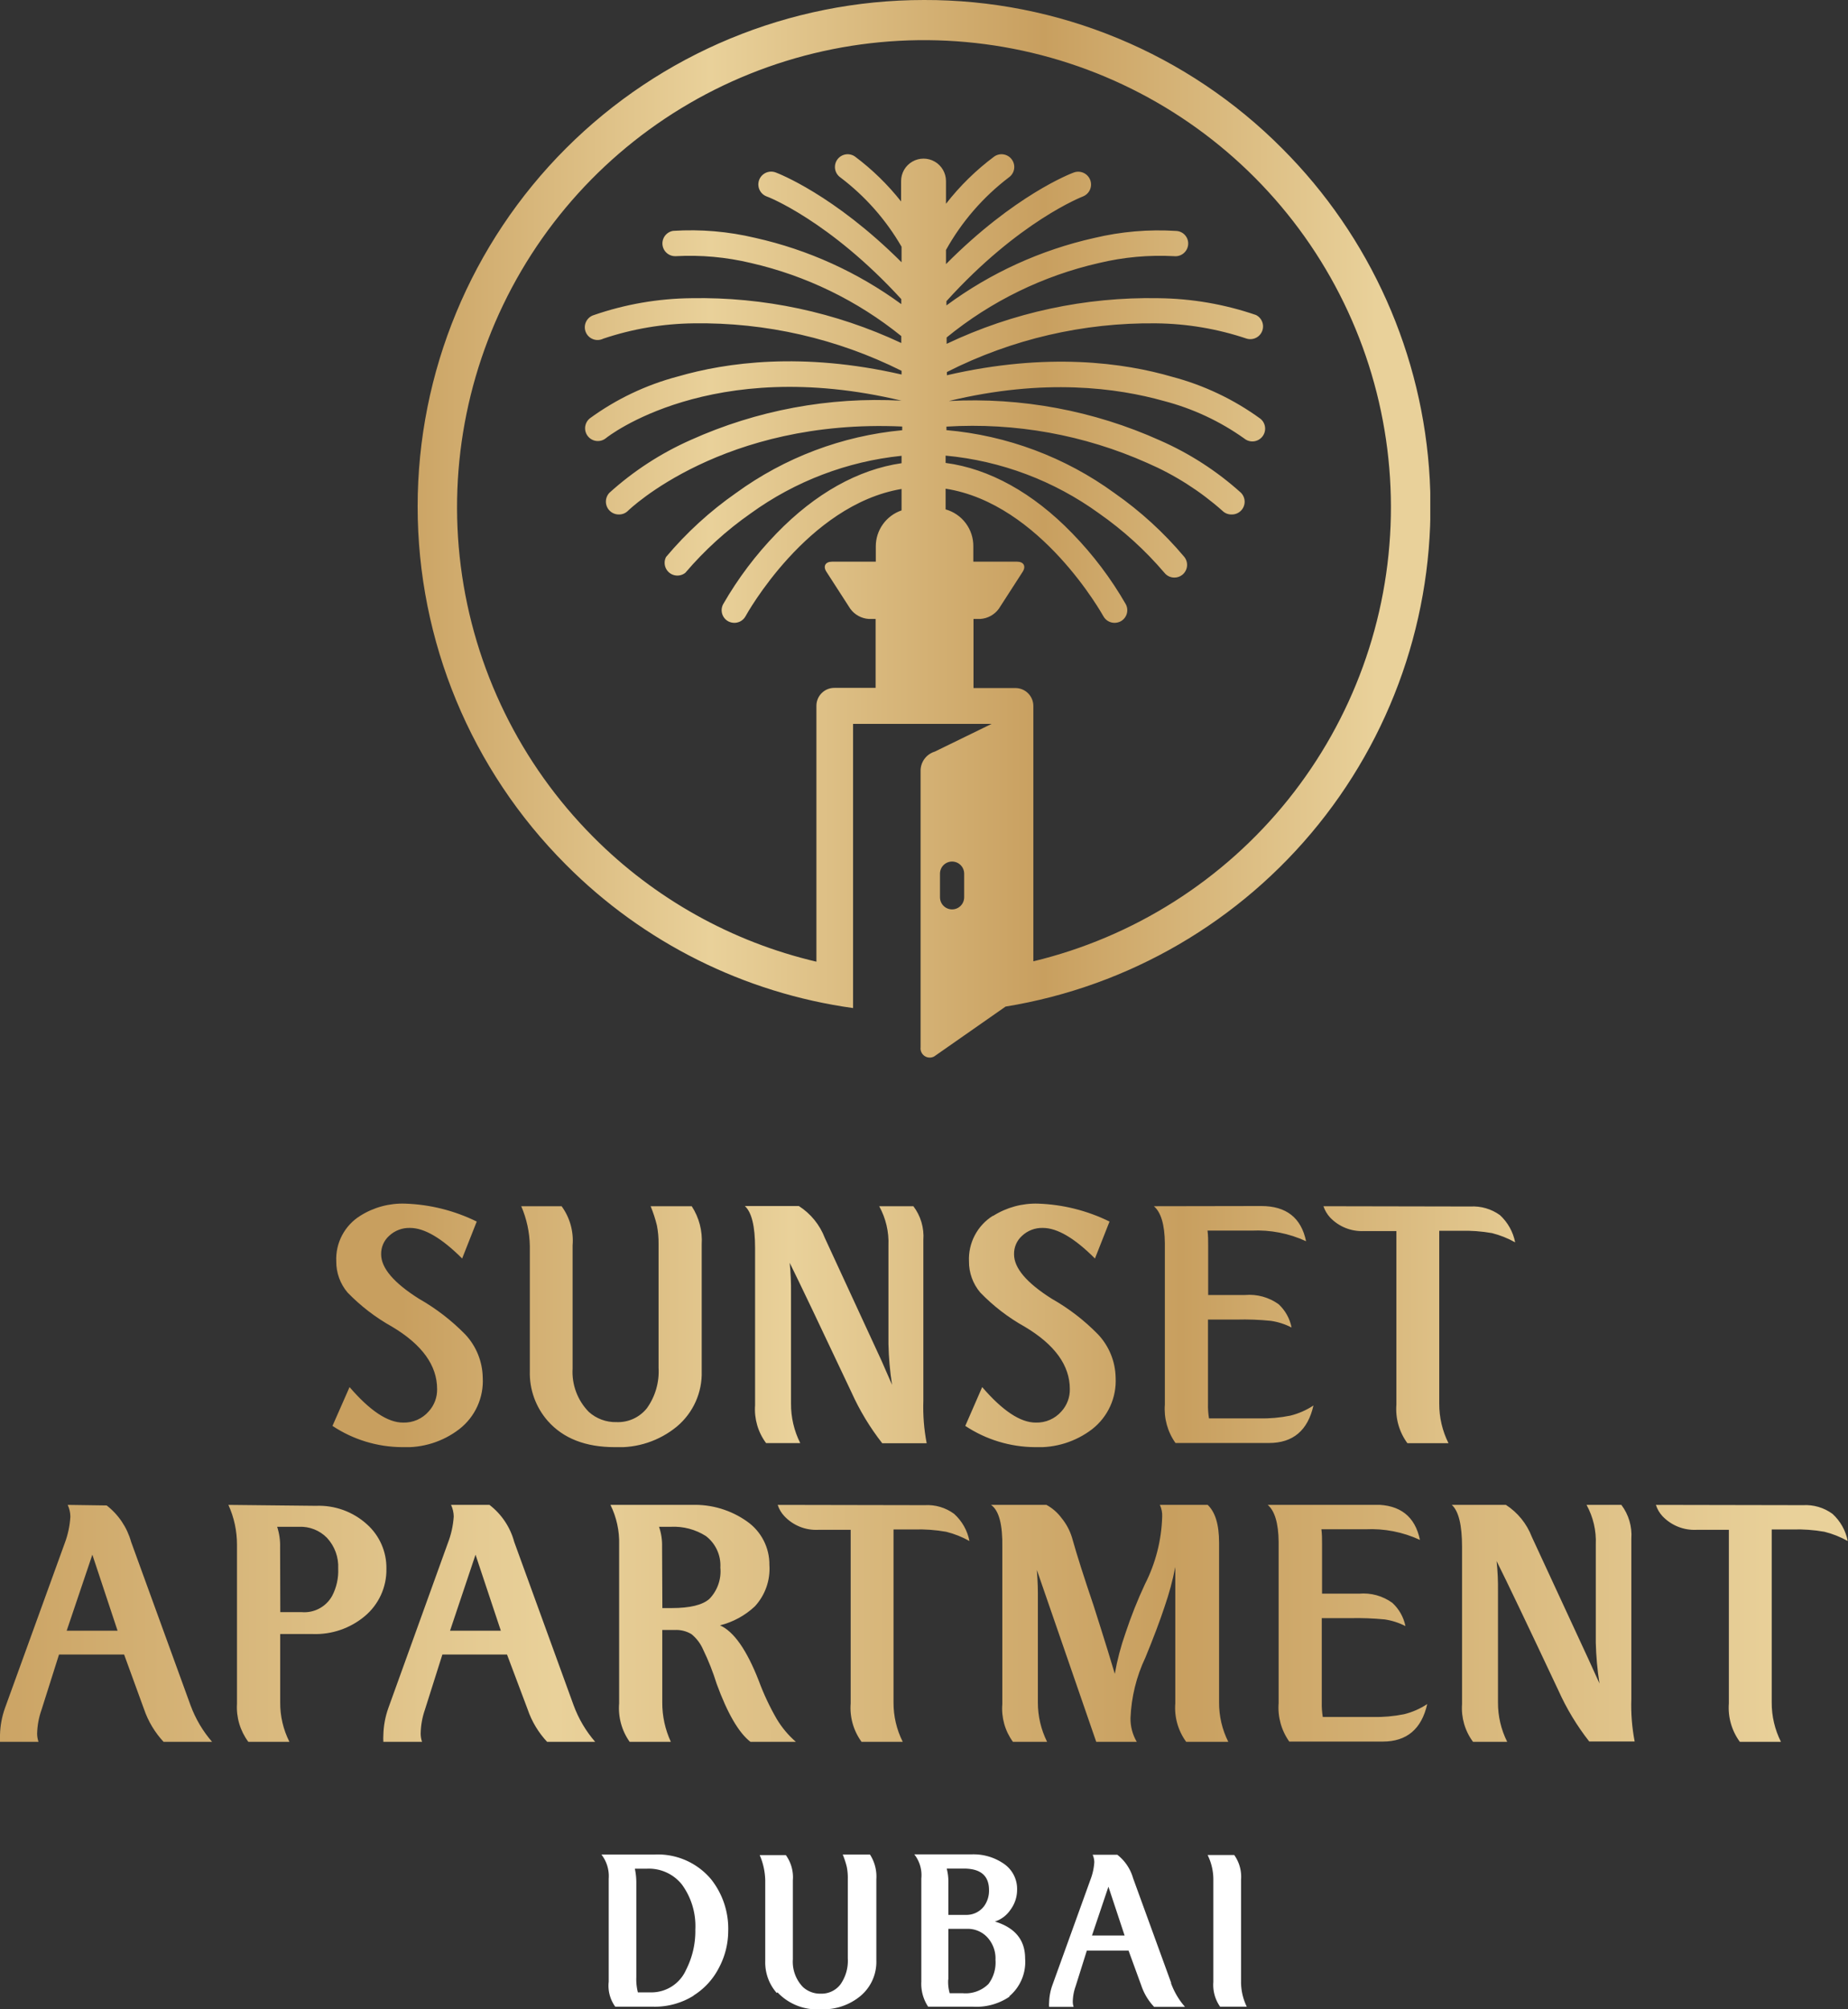 <svg xmlns="http://www.w3.org/2000/svg" xmlns:xlink="http://www.w3.org/1999/xlink" viewBox="0 0 200.1 217.5"><rect x="0" y="0" width="200.1" height="217.5" fill="#333333" stroke="none"/><defs><style>.a{fill:none;}.b{fill:#fff;}.c{clip-path:url(#a);}.d{fill:url(#b);}.e{clip-path:url(#c);}.f{fill:url(#d);}.g{clip-path:url(#e);}.h{fill:url(#f);}</style><clipPath id="a"><path class="a" d="M10,168.29v0l2.73,8.23H7.22ZM7.33,162.9a3.11,3.11,0,0,1,.29,1.26A9.76,9.76,0,0,1,7,167.07L.54,184.89A9.32,9.32,0,0,0,0,187.8a4,4,0,0,0,0,.75H4.17a2.74,2.74,0,0,1-.15-.9,8.25,8.25,0,0,1,.47-2.55l1.9-6h7.05L15.59,185a9.91,9.91,0,0,0,2.16,3.59H23a12.75,12.75,0,0,1-2.37-4l-6.43-17.68a7.56,7.56,0,0,0-2.65-3.95Zm23,4.6a6.53,6.53,0,0,0-.32-2.23H32.4a4,4,0,0,1,3,1.19,4.57,4.57,0,0,1,1.22,3.34,5.82,5.82,0,0,1-.65,2.94,3.44,3.44,0,0,1-3.3,1.77H30.35Zm-5.6-4.6a10.32,10.32,0,0,1,.93,4.31v17.21a6.27,6.27,0,0,0,1.23,4.13h4.45a9.29,9.29,0,0,1-1-4.27v-7.4h3.53a8.32,8.32,0,0,0,5.6-1.91,6.54,6.54,0,0,0,2.37-5.17A6.31,6.31,0,0,0,39.73,165a7.75,7.75,0,0,0-5.53-2Zm26.76,5.39v0l2.74,8.23h-5.5Zm-2.65-5.39a3.11,3.11,0,0,1,.29,1.26,9.76,9.76,0,0,1-.65,2.91l-6.43,17.82a9.32,9.32,0,0,0-.54,2.91,5.78,5.78,0,0,0,0,.75H45.7a2.74,2.74,0,0,1-.15-.9A8.25,8.25,0,0,1,46,185.1l1.9-6h7L57.12,185a9.77,9.77,0,0,0,2.16,3.59h5.2a12.75,12.75,0,0,1-2.37-4l-6.43-17.68A7.51,7.51,0,0,0,53,162.9Zm22.85,4.53a6.13,6.13,0,0,0-.33-2.16h1.29a6.48,6.48,0,0,1,3.78,1A4,4,0,0,1,78,169.69a4.29,4.29,0,0,1-1.18,3.38c-.75.67-2.11,1-4.1,1h-1ZM66.1,162.9a9.15,9.15,0,0,1,.94,4.31v17.17a6.3,6.3,0,0,0,1.14,4.17h4.46a10,10,0,0,1-.93-4.27v-7.84h1.36a3.21,3.21,0,0,1,1.8.45,4.4,4.4,0,0,1,1.25,1.64,26.64,26.64,0,0,1,1.48,3.74c1.17,3.2,2.39,5.3,3.66,6.28h4.92a10.19,10.19,0,0,1-2.08-2.48,26.91,26.91,0,0,1-1.94-4.13q-1.95-5-4.2-6a8.57,8.57,0,0,0,3.77-2.05,6,6,0,0,0,1.58-4.49,5.67,5.67,0,0,0-2.41-4.7,9.77,9.77,0,0,0-6-1.8Zm18.11,0a3.14,3.14,0,0,0,.72,1.22,4.71,4.71,0,0,0,3.66,1.48h3.52v18.78a6.23,6.23,0,0,0,1.18,4.17h4.46a9.37,9.37,0,0,1-1-4.27V165.56H99a16.94,16.94,0,0,1,3.45.25,10.17,10.17,0,0,1,2.52,1,5.31,5.31,0,0,0-1.66-2.94,4.87,4.87,0,0,0-3.19-.94Zm41.38,0a2.71,2.71,0,0,1,.25,1.29,17.19,17.19,0,0,1-1.87,7.3,48.79,48.79,0,0,0-2.11,5.31,27.47,27.47,0,0,0-1.15,4.39c-.25-.87-1-3.33-2.3-7.4-1-2.95-1.79-5.4-2.34-7.37a6.17,6.17,0,0,0-1.13-2.1,5,5,0,0,0-1.63-1.42h-6q1.29.9,1.22,4.64v16.92a6.11,6.11,0,0,0,1.15,4.09h3.7a9.5,9.5,0,0,1-1-4.27V172.42c0-.21,0-1-.11-2.48l6.43,18.61h4.39a4.9,4.9,0,0,1-.68-2.58,16.81,16.81,0,0,1,1.61-6.54c.86-2.09,1.56-3.93,2.09-5.54a31.07,31.07,0,0,0,1.15-4.27v14.76a6.23,6.23,0,0,0,1.18,4.17H133a9.37,9.37,0,0,1-1-4.27V167c0-2-.42-3.34-1.26-4.13Zm11.68,0c.76.65,1.16,2,1.18,4v17.45a6.35,6.35,0,0,0,1.15,4.17h10.13q3.89,0,4.81-4.06a8,8,0,0,1-2.51,1.1,15.45,15.45,0,0,1-3.38.3h-5.42a8.58,8.58,0,0,1-.11-1.61v-9.09h3.09a31.57,31.57,0,0,1,3.74.14,7.2,7.2,0,0,1,2.23.72,4.7,4.7,0,0,0-1.41-2.51,5.34,5.34,0,0,0-3.62-1h-4v-5.35c0-.55,0-1.09-.07-1.62h4.78a12.58,12.58,0,0,1,5.89,1.15q-.79-3.81-4.85-3.81Zm34.52,0a8.14,8.14,0,0,1,1,4.28v10.63a33.62,33.62,0,0,0,.4,4.42L172,179.61l-6.14-13.26a7.18,7.18,0,0,0-2.8-3.45h-5.86q1.11,1,1.11,4.56v17a6.09,6.09,0,0,0,1.19,4.09h3.7a9.37,9.37,0,0,1-1-4.27v-12a27.42,27.42,0,0,0-.15-3.3q1.62,3.23,6.69,14a26.52,26.52,0,0,0,3.34,5.53H177a20.6,20.6,0,0,1-.36-4.6V166.57a5.42,5.42,0,0,0-1.08-3.67Zm7.51,0a3.23,3.23,0,0,0,.71,1.22,4.76,4.76,0,0,0,3.67,1.48h3.52v18.78a6.23,6.23,0,0,0,1.19,4.17h4.45a9.37,9.37,0,0,1-1-4.27V165.56h2.26a16.94,16.94,0,0,1,3.45.25,10.17,10.17,0,0,1,2.52,1,5.36,5.36,0,0,0-1.65-2.94,4.92,4.92,0,0,0-3.2-.94Z"/></clipPath><linearGradient id="b" x1="-1390.47" y1="736.39" x2="-1389.47" y2="736.39" gradientTransform="matrix(200.1, 0, 0, -200.1, 278228.53, 147525.74)" gradientUnits="userSpaceOnUse"><stop offset="0" stop-color="#c89f5f"/><stop offset="0.33" stop-color="#e9d19a"/><stop offset="0.66" stop-color="#c89f5f"/><stop offset="0.99" stop-color="#e9d19a"/><stop offset="1" stop-color="#e9d19a"/></linearGradient><clipPath id="c"><path class="a" d="M70.45,130.57a14.4,14.4,0,0,1,.68,2.08,9.87,9.87,0,0,1,.18,2v13.4a6.84,6.84,0,0,1-1.26,4.38,4,4,0,0,1-3.3,1.51,4.31,4.31,0,0,1-3-1.11A6.18,6.18,0,0,1,62,148.14V134.81a6.3,6.3,0,0,0-1.19-4.24H56.44a11.36,11.36,0,0,1,.93,4.31v13.54a7.84,7.84,0,0,0,1.94,5.39c1.68,1.9,4.1,2.84,7.26,2.84a9.84,9.84,0,0,0,6.72-2.23,7.52,7.52,0,0,0,2.69-6V134.7a6.77,6.77,0,0,0-1.08-4.13Zm24.75,0a8.13,8.13,0,0,1,1,4.27v10.64a33.45,33.45,0,0,0,.39,4.42l-1.15-2.63L89.31,134a7.13,7.13,0,0,0-2.81-3.45H80.65q1.11,1,1.11,4.56v17a6.12,6.12,0,0,0,1.19,4.1h3.7a9.37,9.37,0,0,1-1-4.27V140a29.93,29.93,0,0,0-.14-3.3q1.6,3.23,6.68,14a26.79,26.79,0,0,0,3.34,5.53h4.81a20.6,20.6,0,0,1-.36-4.6V134.23a5.39,5.39,0,0,0-1.08-3.66Zm29.74,0c.77.65,1.17,2,1.19,4v17.46a6.35,6.35,0,0,0,1.15,4.17h10.13q3.89,0,4.81-4.06a8,8,0,0,1-2.51,1.1,15.45,15.45,0,0,1-3.38.3h-5.42a8.58,8.58,0,0,1-.11-1.61v-9.09h3.09a29.15,29.15,0,0,1,3.73.14,7.11,7.11,0,0,1,2.23.72,4.66,4.66,0,0,0-1.4-2.52,5.43,5.43,0,0,0-3.63-1h-4v-5.36c0-.55,0-1.08-.07-1.61h4.78a12.58,12.58,0,0,1,5.89,1.15q-.79-3.81-4.85-3.81Zm18.36,0a3.41,3.41,0,0,0,.72,1.22,4.75,4.75,0,0,0,3.66,1.47h3.52v18.79a6.23,6.23,0,0,0,1.19,4.17h4.45a9.49,9.49,0,0,1-1-4.27V133.23h2.26a17.08,17.08,0,0,1,3.45.25,10.26,10.26,0,0,1,2.51,1,5.43,5.43,0,0,0-1.65-2.95,5,5,0,0,0-3.2-.93ZM39,131.61a5.51,5.51,0,0,0-2.59,4.92,5.16,5.16,0,0,0,1.22,3.38,20.81,20.81,0,0,0,4.82,3.7q4.88,2.91,4.88,6.75a3.48,3.48,0,0,1-.9,2.41,3.53,3.53,0,0,1-2.8,1.22q-2.47,0-5.78-3.84L36,154.35a13.77,13.77,0,0,0,7.54,2.3,9.46,9.46,0,0,0,6.18-1.94,6.59,6.59,0,0,0,2.55-5.6,7,7,0,0,0-1.9-4.67,22.75,22.75,0,0,0-5-3.85c-2.73-1.72-4.1-3.33-4.1-4.81a2.6,2.6,0,0,1,.86-2,3.17,3.17,0,0,1,2.27-.86q2.33,0,5.64,3.31l1.58-4a19,19,0,0,0-7.73-1.94A8.57,8.57,0,0,0,39,131.61m68.5,0a5.53,5.53,0,0,0-2.58,4.92,5.16,5.16,0,0,0,1.22,3.38,20.7,20.7,0,0,0,4.81,3.7q4.89,2.91,4.89,6.75a3.48,3.48,0,0,1-.9,2.41,3.54,3.54,0,0,1-2.8,1.22q-2.48,0-5.79-3.84l-1.83,4.2a13.82,13.82,0,0,0,7.55,2.3,9.5,9.5,0,0,0,6.18-1.94,6.64,6.64,0,0,0,2.55-5.6,7,7,0,0,0-1.91-4.67,22.5,22.5,0,0,0-5-3.85c-2.73-1.72-4.09-3.33-4.09-4.81a2.6,2.6,0,0,1,.86-2,3.15,3.15,0,0,1,2.26-.86q2.34,0,5.64,3.31l1.58-4a19,19,0,0,0-7.72-1.94,8.63,8.63,0,0,0-4.89,1.33"/></clipPath><linearGradient id="d" x1="-1386.54" y1="737.88" x2="-1385.54" y2="737.88" gradientTransform="matrix(128.1, 0, 0, -128.1, 177659, 94669.72)" xlink:href="#b"/><clipPath id="e"><path class="a" d="M101.78,97.13V94.57a1.31,1.31,0,0,1,2.62,0v2.56a1.31,1.31,0,0,1-2.62,0M64.26,90.62a50.56,50.56,0,1,1,47.63,13.44V76.42a1.94,1.94,0,0,0-2-1.94h-4.48V67h.74a2.7,2.7,0,0,0,2-1.1l2.58-4c.39-.6.12-1.1-.6-1.1h-4.74V59.14a4.11,4.11,0,0,0-3-4V52.9c10.31,1.6,17,13.67,17.08,13.8a1.37,1.37,0,0,0,1.21.72,1.43,1.43,0,0,0,.66-.16,1.37,1.37,0,0,0,.55-1.87,38.42,38.42,0,0,0-5.79-7.66c-4.25-4.39-9-7-13.71-7.62v-.79A33.62,33.62,0,0,1,119,55.57,37.66,37.66,0,0,1,126.08,62a1.37,1.37,0,0,0,1.08.52,1.35,1.35,0,0,0,.85-.29,1.38,1.38,0,0,0,.23-1.94,39.25,39.25,0,0,0-7.57-6.92,36.31,36.31,0,0,0-18.19-6.81v-.38a46.44,46.44,0,0,1,21.76,3.94,30.53,30.53,0,0,1,8.12,5.17,1.36,1.36,0,0,0,1,.4,1.38,1.38,0,0,0,1-2.36,32.73,32.73,0,0,0-8.77-5.66,49.21,49.21,0,0,0-22.85-4.26C113.11,40.9,121,42,126,43.4a26.54,26.54,0,0,1,8.73,4.07,1.38,1.38,0,0,0,1.75-2.14,28.65,28.65,0,0,0-9.55-4.54c-5.2-1.52-13.53-2.69-24.4-.17v-.35A48.8,48.8,0,0,1,125.19,35,31.85,31.85,0,0,1,135,36.66a1.38,1.38,0,0,0,1-2.56,33.51,33.51,0,0,0-10.56-1.82,51.18,51.18,0,0,0-22.94,4.94v-.69A40.17,40.17,0,0,1,119,28.47a28.34,28.34,0,0,1,8.13-.74,1.38,1.38,0,0,0,1.52-1.23A1.36,1.36,0,0,0,127.38,25a30.05,30.05,0,0,0-8.9.76,42.59,42.59,0,0,0-16,7.3v-.46c7.84-8.66,14.7-11.3,14.77-11.33a1.38,1.38,0,0,0-1-2.59c-.3.11-6.39,2.43-13.82,9.91V27.06a25.4,25.4,0,0,1,6.8-7.85,1.38,1.38,0,0,0-1.57-2.27,27.25,27.25,0,0,0-5.23,5.12V19.6a2.43,2.43,0,0,0-4.86,0v2.21a26.94,26.94,0,0,0-5-4.87A1.38,1.38,0,0,0,91,19.21a25.2,25.2,0,0,1,6.62,7.5v1.68C90.28,21.07,84.28,18.78,84,18.67a1.38,1.38,0,0,0-1,2.59c.07,0,6.82,2.63,14.59,11.12v.54a42.5,42.5,0,0,0-15.81-7.17,30.05,30.05,0,0,0-8.9-.76,1.38,1.38,0,0,0,.29,2.74,28.39,28.39,0,0,1,8.14.74,40.17,40.17,0,0,1,16.28,7.91v.75a51.29,51.29,0,0,0-22.75-4.85A33.31,33.31,0,0,0,64.32,34.1a1.38,1.38,0,1,0,1,2.56A31.85,31.85,0,0,1,75.1,35a48.73,48.73,0,0,1,22.52,5.14v.4c-10.78-2.47-19-1.3-24.21.21a28.51,28.51,0,0,0-9.55,4.54,1.38,1.38,0,0,0,1.75,2.14c.11-.1,11.33-9,32-4.06a49.12,49.12,0,0,0-22.83,4.26A33.12,33.12,0,0,0,66,53.33a1.39,1.39,0,0,0,1,2.36,1.36,1.36,0,0,0,1-.4c.1-.1,10.3-10,29.69-9.12v.4a36.35,36.35,0,0,0-18,6.8,39.25,39.25,0,0,0-7.57,6.92A1.38,1.38,0,0,0,74.21,62a37.66,37.66,0,0,1,7.08-6.43,33.74,33.74,0,0,1,16.33-6.23v.8c-4.69.68-9.33,3.26-13.53,7.59a38.59,38.59,0,0,0-5.78,7.66,1.37,1.37,0,0,0,.55,1.87,1.43,1.43,0,0,0,.66.16,1.37,1.37,0,0,0,1.21-.72c.07-.13,6.66-12.05,16.89-13.77v2.32a4.11,4.11,0,0,0-2.79,3.89V60.8H90.09c-.72,0-1,.5-.6,1.1l2.58,4a2.7,2.7,0,0,0,2,1.1h.74v7.46H90.35a1.94,1.94,0,0,0-1.95,1.94V104.1A50.22,50.22,0,0,1,64.26,90.62M100.05,0A54.83,54.83,0,0,0,61.28,93.6a54.39,54.39,0,0,0,31.09,15.52V78.36h15l-6.15,3a2.16,2.16,0,0,0-1.54,2v30a1,1,0,0,0,1.47,1l7.73-5.4a54.83,54.83,0,0,0,29.95-92.89A54.47,54.47,0,0,0,100.05,0Z"/></clipPath><linearGradient id="f" x1="-1384.71" y1="738.96" x2="-1383.71" y2="738.96" gradientTransform="matrix(109.66, 0, 0, -109.66, 151887.6, 81089.72)" xlink:href="#b"/></defs><path class="b" d="M132.09,217.22H135a6.12,6.12,0,0,1-.62-2.74v-11a4.06,4.06,0,0,0-.74-2.68h-2.88a6,6,0,0,1,.62,2.75v11a4.1,4.1,0,0,0,.74,2.68m-12.1-13v0l1.75,5.28h-3.53Zm6.8,10.43-4.13-11.35a4.93,4.93,0,0,0-1.71-2.54h-2.67a2.05,2.05,0,0,1,.18.81,6.35,6.35,0,0,1-.41,1.87l-4.13,11.44a6,6,0,0,0-.35,1.87,2.42,2.42,0,0,0,0,.48h2.65a1.85,1.85,0,0,1-.09-.58,5.19,5.19,0,0,1,.3-1.63l1.22-3.88h4.52l1.38,3.78a6.25,6.25,0,0,0,1.39,2.31h3.34a8.14,8.14,0,0,1-1.52-2.58m-24.26-12.39h1.84c1.82,0,2.72.78,2.72,2.33a2.84,2.84,0,0,1-.53,1.73,2.38,2.38,0,0,1-2,.95h-1.87v-3.55a5.61,5.61,0,0,0-.18-1.46m.18,12v-5.48h2.1a2.9,2.9,0,0,1,2,.8,3.36,3.36,0,0,1,1,2.56,3.87,3.87,0,0,1-.76,2.61,3.51,3.51,0,0,1-2.79,1h-1.41a4.44,4.44,0,0,1-.16-1.48m6.57,1.85A4.86,4.86,0,0,0,111,212q0-3-3.27-4a3.22,3.22,0,0,0,1.68-1.27,3.6,3.6,0,0,0,.72-2.17,3.29,3.29,0,0,0-1.46-2.83,5.77,5.77,0,0,0-3.45-1H99a3.63,3.63,0,0,1,.76,2.61V214.5a4.48,4.48,0,0,0,.74,2.72h4.87a6.36,6.36,0,0,0,4-1.13m-25.18-.42a5.89,5.89,0,0,0,4.66,1.83,6.33,6.33,0,0,0,4.31-1.43,4.81,4.81,0,0,0,1.73-3.85v-8.81a4.39,4.39,0,0,0-.69-2.66H91.25a8.88,8.88,0,0,1,.44,1.34,6.2,6.2,0,0,1,.11,1.32V212a4.45,4.45,0,0,1-.8,2.81,2.58,2.58,0,0,1-2.12,1,2.76,2.76,0,0,1-1.94-.72,3.94,3.94,0,0,1-1.09-3v-8.55a4.1,4.1,0,0,0-.76-2.73H82.26a7.26,7.26,0,0,1,.6,2.77v8.7a5,5,0,0,0,1.24,3.45M68.9,214V203.75a7.1,7.1,0,0,0-.16-1.47h1.34A4.57,4.57,0,0,1,73.84,204a7.62,7.62,0,0,1,1.45,4.86,9.2,9.2,0,0,1-1,4.36,4.1,4.1,0,0,1-3.76,2.45H69.07A5.78,5.78,0,0,1,68.9,214m6.21,2a7.64,7.64,0,0,0,2.74-3,8.52,8.52,0,0,0,1-3.94A8.61,8.61,0,0,0,77,203.43a7.52,7.52,0,0,0-6.15-2.68H65.12a3.78,3.78,0,0,1,.79,2.61v11.16a3.87,3.87,0,0,0,.71,2.7h4.15a7.93,7.93,0,0,0,4.34-1.2"/><g class="c"><rect class="d" y="162.9" width="200.1" height="25.65"/></g><g class="e"><rect class="f" x="36" y="130.28" width="128.1" height="26.37"/></g><g class="g"><rect class="h" x="45.22" width="109.65" height="114.69"/></g></svg>